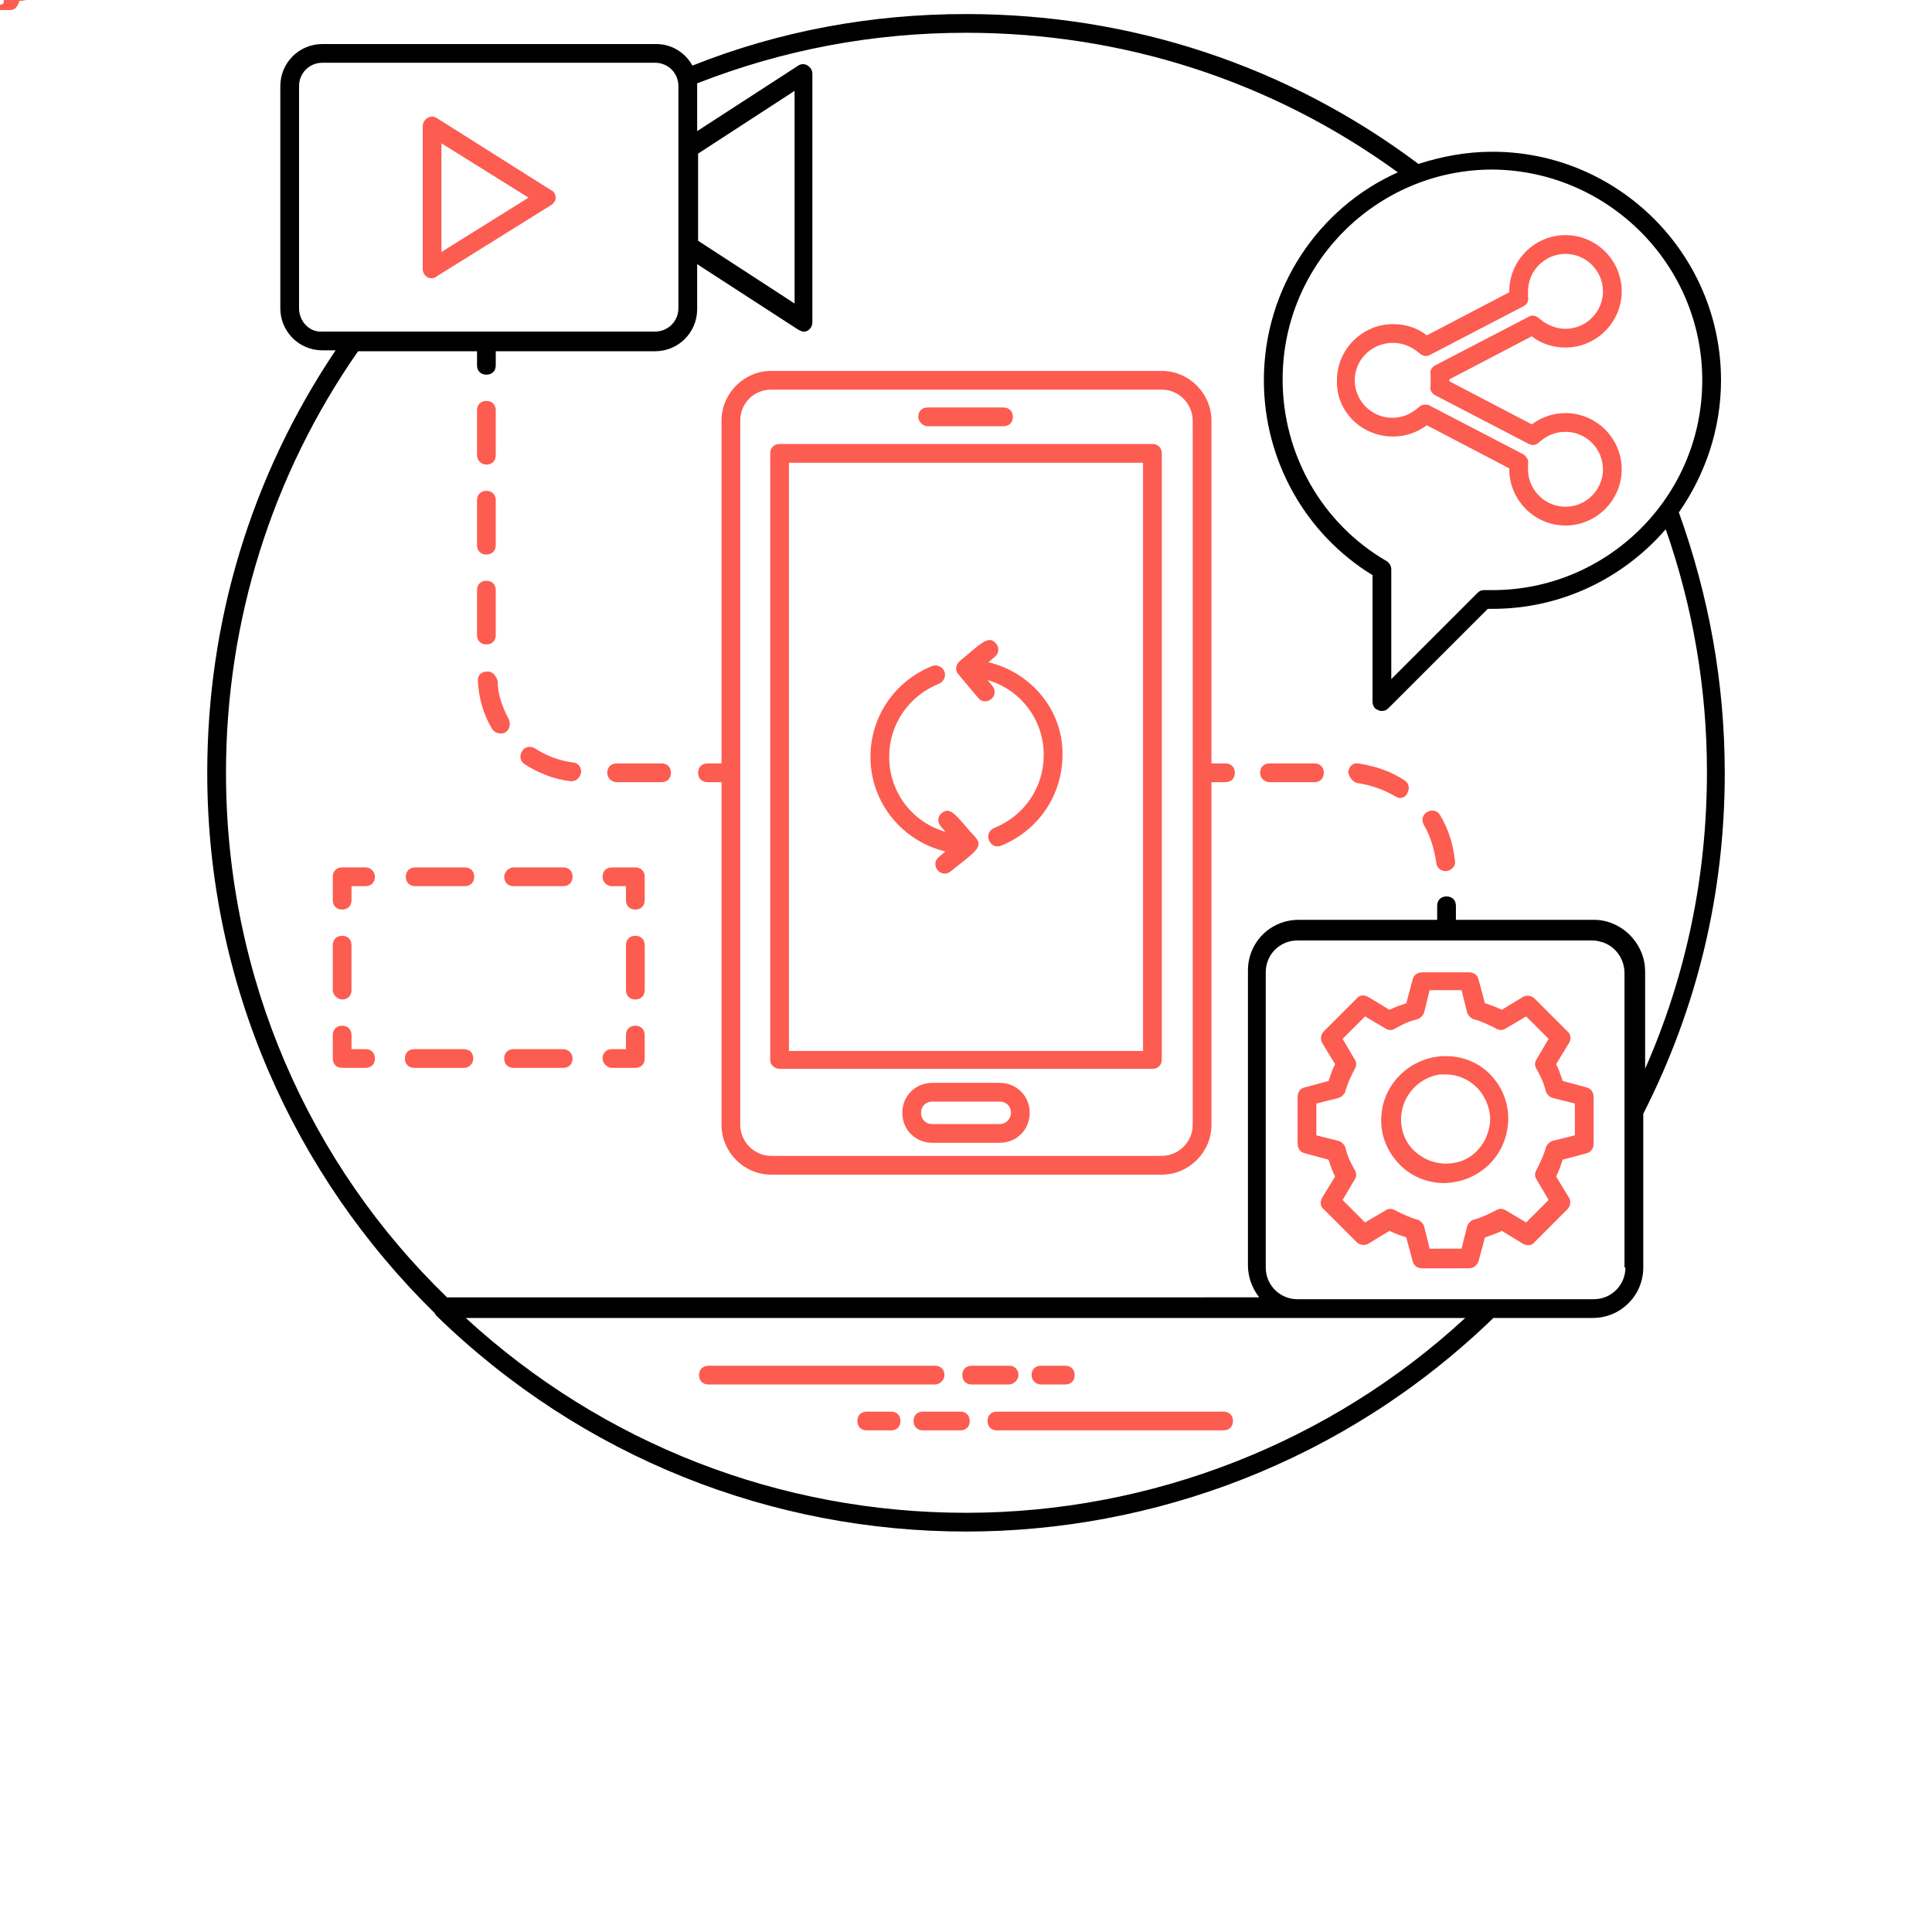 <?xml version="1.0" encoding="UTF-8"?>
<svg width="700pt" height="700pt" version="1.1" viewBox="0 0 700 700" xmlns="http://www.w3.org/2000/svg">
  <path fill="#FD5C51" d="m11.375-0.672c-0.594 0.305-1.211 0.527-1.844 0.672-0.637 0.156-1.297 0.234-1.984 0.234-2.062 0-3.699-0.57-4.906-1.719-1.199-1.156-1.797-2.719-1.797-4.688 0-1.977 0.598-3.539 1.797-4.688 1.207-1.156 2.844-1.734 4.906-1.734 0.688 0 1.348 0.078 1.984 0.234 0.633 0.156 1.25 0.387 1.844 0.688v2.562c-0.594-0.406-1.184-0.703-1.766-0.891-0.574-0.188-1.172-0.281-1.797-0.281-1.148 0-2.047 0.367-2.703 1.094-0.648 0.73-0.969 1.734-0.969 3.016 0 1.273 0.32 2.273 0.969 3 0.656 0.73 1.555 1.094 2.703 1.094 0.625 0 1.223-0.094 1.797-0.281 0.582-0.188 1.172-0.477 1.766-0.875z"/>
  <path fill="#FD5C51" d="m8.312-6.75c-0.262-0.125-0.523-0.211-0.781-0.266-0.25-0.062-0.508-0.094-0.766-0.094-0.762 0-1.352 0.246-1.766 0.734-0.406 0.492-0.609 1.188-0.609 2.094v4.281h-2.969v-9.281h2.969v1.531c0.383-0.613 0.82-1.055 1.312-1.328 0.5-0.281 1.094-0.422 1.781-0.422 0.094 0 0.195 0.008 0.312 0.016 0.125 0 0.297 0.016 0.516 0.047z"/>
  <path fill="#FD5C51" d="m10.688-4.672v0.859h-6.938c0.07 0.688 0.32 1.211 0.75 1.562 0.438 0.344 1.039 0.516 1.812 0.516 0.625 0 1.266-0.086 1.922-0.266 0.656-0.188 1.328-0.469 2.016-0.844v2.281c-0.699 0.262-1.402 0.461-2.109 0.594-0.699 0.133-1.398 0.203-2.094 0.203-1.688 0-2.996-0.422-3.922-1.266-0.93-0.852-1.391-2.051-1.391-3.594 0-1.52 0.453-2.711 1.359-3.578 0.914-0.863 2.176-1.297 3.781-1.297 1.457 0 2.625 0.438 3.5 1.312s1.312 2.047 1.312 3.516zm-3.047-0.984c0-0.562-0.168-1.016-0.5-1.359-0.324-0.344-0.75-0.516-1.281-0.516-0.574 0-1.043 0.164-1.406 0.484-0.355 0.324-0.578 0.789-0.672 1.391z"/>
  <path fill="#FD5C51" d="m5.578-4.172c-0.617 0-1.078 0.105-1.391 0.312-0.312 0.211-0.469 0.516-0.469 0.922 0 0.375 0.125 0.672 0.375 0.891 0.25 0.211 0.598 0.312 1.047 0.312 0.562 0 1.031-0.195 1.406-0.594 0.383-0.406 0.578-0.91 0.578-1.516v-0.328zm4.531-1.125v5.297h-2.984v-1.375c-0.398 0.562-0.844 0.977-1.344 1.234-0.5 0.25-1.105 0.375-1.812 0.375-0.961 0-1.742-0.273-2.344-0.828-0.594-0.562-0.891-1.289-0.891-2.188 0-1.094 0.367-1.891 1.109-2.391 0.75-0.508 1.926-0.766 3.531-0.766h1.75v-0.234c0-0.469-0.188-0.812-0.562-1.031-0.367-0.219-0.938-0.328-1.719-0.328-0.637 0-1.23 0.062-1.781 0.188-0.543 0.125-1.047 0.32-1.516 0.578v-2.266c0.633-0.156 1.27-0.27 1.906-0.344 0.645-0.082 1.285-0.125 1.922-0.125 1.676 0 2.883 0.336 3.625 1 0.738 0.656 1.109 1.727 1.109 3.203z"/>
  <path fill="#FD5C51" d="m4.672-11.922v2.641h3.047v2.125h-3.047v3.938c0 0.43 0.082 0.719 0.25 0.875 0.164 0.148 0.504 0.219 1.016 0.219h1.531v2.125h-2.547c-1.168 0-1.996-0.242-2.484-0.734-0.492-0.488-0.734-1.316-0.734-2.484v-3.938h-1.484v-2.125h1.484v-2.641z"/>
  <path fill="#FD5C51" d="m7.734-7.922v-4.969h2.984v12.891h-2.984v-1.344c-0.406 0.555-0.855 0.953-1.344 1.203-0.492 0.25-1.059 0.375-1.703 0.375-1.148 0-2.09-0.453-2.828-1.359-0.73-0.906-1.094-2.07-1.094-3.5 0-1.438 0.363-2.609 1.094-3.516 0.738-0.906 1.68-1.359 2.828-1.359 0.633 0 1.195 0.133 1.688 0.391 0.5 0.25 0.953 0.648 1.359 1.188zm-1.953 6.016c0.633 0 1.117-0.234 1.453-0.703 0.332-0.469 0.5-1.141 0.5-2.016 0-0.883-0.168-1.555-0.5-2.016-0.336-0.469-0.82-0.703-1.453-0.703-0.625 0-1.105 0.234-1.438 0.703-0.336 0.461-0.5 1.133-0.5 2.016 0 0.875 0.164 1.547 0.5 2.016 0.332 0.469 0.812 0.703 1.438 0.703z"/>
  <path fill="#FD5C51" d="m6.359-1.906c0.633 0 1.117-0.234 1.453-0.703 0.332-0.469 0.5-1.141 0.5-2.016 0-0.883-0.168-1.555-0.5-2.016-0.336-0.469-0.82-0.703-1.453-0.703-0.637 0-1.125 0.234-1.469 0.703-0.336 0.461-0.5 1.133-0.5 2.016 0 0.875 0.164 1.547 0.5 2.016 0.344 0.469 0.832 0.703 1.469 0.703zm-1.969-6.016c0.406-0.539 0.859-0.938 1.359-1.188 0.5-0.258 1.07-0.391 1.719-0.391 1.145 0 2.082 0.453 2.812 1.359 0.738 0.906 1.109 2.078 1.109 3.516 0 1.43-0.371 2.594-1.109 3.5-0.73 0.906-1.668 1.359-2.812 1.359-0.648 0-1.219-0.125-1.719-0.375-0.5-0.258-0.953-0.66-1.359-1.203v1.344h-2.969v-12.891h2.969z"/>
  <path fill="#FD5C51" d="m0.203-9.281h2.969l2.5 6.297 2.109-6.297h2.969l-3.891 10.156c-0.398 1.031-0.855 1.75-1.375 2.156-0.523 0.414-1.215 0.625-2.078 0.625h-1.703v-1.938h0.922c0.5 0 0.863-0.086 1.094-0.25 0.227-0.156 0.41-0.445 0.547-0.859l0.078-0.25z"/>
  <path fill="#FD5C51" d="m0.078-12.375h3.219l3.281 9.141 3.266-9.141h3.203l-4.578 12.375h-3.797z"/>
  <path fill="#FD5C51" d="m8.922-8.984v2.406c-0.406-0.27-0.812-0.469-1.219-0.594-0.406-0.133-0.824-0.203-1.25-0.203-0.836 0-1.484 0.242-1.953 0.719-0.461 0.48-0.688 1.156-0.688 2.031 0 0.867 0.227 1.543 0.688 2.031 0.469 0.48 1.117 0.719 1.953 0.719 0.457 0 0.895-0.066 1.312-0.203 0.414-0.145 0.801-0.352 1.156-0.625v2.438c-0.461 0.168-0.93 0.289-1.406 0.375-0.48 0.082-0.961 0.125-1.438 0.125-1.68 0-2.992-0.426-3.938-1.281-0.938-0.863-1.406-2.055-1.406-3.578 0-1.531 0.469-2.723 1.406-3.578 0.945-0.863 2.258-1.297 3.938-1.297 0.477 0 0.953 0.043 1.422 0.125 0.477 0.086 0.953 0.215 1.422 0.391z"/>
  <path fill="#FD5C51" d="m5.844-7.375c-0.656 0-1.164 0.234-1.516 0.703-0.344 0.469-0.516 1.152-0.516 2.047 0 0.887 0.172 1.57 0.516 2.047 0.352 0.469 0.859 0.703 1.516 0.703 0.645 0 1.141-0.234 1.484-0.703 0.344-0.477 0.516-1.16 0.516-2.047 0-0.895-0.172-1.578-0.516-2.047s-0.84-0.703-1.484-0.703zm0-2.125c1.594 0 2.836 0.434 3.734 1.297 0.895 0.855 1.344 2.047 1.344 3.578 0 1.523-0.449 2.715-1.344 3.578-0.898 0.855-2.141 1.281-3.734 1.281-1.605 0-2.859-0.426-3.766-1.281-0.898-0.863-1.344-2.055-1.344-3.578 0-1.531 0.445-2.723 1.344-3.578 0.906-0.863 2.16-1.297 3.766-1.297z"/>
  <path fill="#FD5C51" d="m8.672-8.984v2.25c-0.637-0.27-1.25-0.469-1.844-0.594-0.586-0.133-1.141-0.203-1.672-0.203-0.562 0-0.98 0.074-1.25 0.219-0.273 0.137-0.406 0.352-0.406 0.641 0 0.242 0.102 0.422 0.312 0.547 0.207 0.125 0.578 0.219 1.109 0.281l0.516 0.078c1.52 0.188 2.539 0.508 3.062 0.953 0.531 0.438 0.797 1.133 0.797 2.078 0 0.992-0.367 1.734-1.094 2.234-0.73 0.492-1.82 0.734-3.266 0.734-0.617 0-1.25-0.047-1.906-0.141-0.648-0.094-1.32-0.238-2.016-0.438v-2.25c0.594 0.293 1.195 0.512 1.812 0.656 0.625 0.137 1.258 0.203 1.906 0.203 0.57 0 1.004-0.078 1.297-0.234 0.301-0.164 0.453-0.406 0.453-0.719 0-0.258-0.105-0.453-0.312-0.578-0.199-0.133-0.602-0.238-1.203-0.312l-0.516-0.062c-1.324-0.164-2.25-0.473-2.781-0.922-0.531-0.445-0.797-1.129-0.797-2.047 0-0.977 0.336-1.703 1.016-2.172 0.676-0.477 1.707-0.719 3.094-0.719 0.551 0 1.125 0.043 1.719 0.125 0.602 0.086 1.258 0.215 1.969 0.391z"/>
  <path fill="#FD5C51" d="m1.562-12.375h4.062l2.812 6.625 2.828-6.625h4.047v12.375h-3.016v-9.047l-2.844 6.672h-2.016l-2.859-6.672v9.047h-3.016z"/>
  <path fill="#FD5C51" d="m1.422-12.891h2.969v7.016l3.422-3.406h3.438l-4.531 4.266 4.891 5.016h-3.594l-3.625-3.875v3.875h-2.969z"/>
  <path fill="#FD5C51" d="m7.531-12.891v1.953h-1.641c-0.418 0-0.711 0.078-0.875 0.234-0.168 0.148-0.25 0.406-0.25 0.781v0.641h2.531v2.125h-2.531v7.156h-2.969v-7.156h-1.469v-2.125h1.469v-0.641c0-1.008 0.281-1.754 0.844-2.234 0.562-0.488 1.438-0.734 2.625-0.734z"/>
  <path fill="#FD5C51" d="m10.031-7.734c0.375-0.57 0.816-1.008 1.328-1.312 0.52-0.301 1.086-0.453 1.703-0.453 1.07 0 1.883 0.328 2.438 0.984 0.562 0.656 0.844 1.609 0.844 2.859v5.656h-2.984v-4.844-0.219c0.008-0.07 0.016-0.18 0.016-0.328 0-0.656-0.102-1.129-0.297-1.422-0.188-0.301-0.5-0.453-0.938-0.453-0.562 0-1 0.234-1.312 0.703-0.305 0.461-0.461 1.125-0.469 2v4.562h-2.984v-4.844c0-1.02-0.09-1.676-0.266-1.969-0.168-0.301-0.48-0.453-0.938-0.453-0.574 0-1.016 0.234-1.328 0.703-0.305 0.469-0.453 1.137-0.453 2v4.562h-2.984v-9.281h2.984v1.359c0.363-0.52 0.781-0.91 1.25-1.172 0.477-0.27 1-0.406 1.562-0.406 0.645 0 1.211 0.156 1.703 0.469 0.488 0.305 0.863 0.734 1.125 1.297z"/>
  <path fill="#FD5C51" d="m10.75-5.656v5.656h-2.984v-4.312c0-0.812-0.016-1.367-0.047-1.672-0.031-0.301-0.094-0.523-0.188-0.672-0.117-0.188-0.273-0.332-0.469-0.438-0.199-0.113-0.43-0.172-0.688-0.172-0.617 0-1.102 0.242-1.453 0.719-0.355 0.48-0.531 1.141-0.531 1.984v4.562h-2.969v-12.891h2.969v4.969c0.445-0.539 0.922-0.938 1.422-1.188 0.508-0.258 1.066-0.391 1.672-0.391 1.07 0 1.883 0.328 2.438 0.984 0.551 0.656 0.828 1.609 0.828 2.859z"/>
  <path fill="#FD5C51" d="m1.562-12.375h3.562l4.5 8.484v-8.484h3.016v12.375h-3.562l-4.5-8.484v8.484h-3.016z"/>
  <path fill="#FD5C51" d="m1.328-3.609v-5.672h2.984v0.922c0 0.512-0.008 1.148-0.016 1.906v1.516c0 0.75 0.016 1.293 0.047 1.625 0.039 0.324 0.109 0.559 0.203 0.703 0.125 0.199 0.281 0.352 0.469 0.453 0.195 0.105 0.426 0.156 0.688 0.156 0.613 0 1.098-0.238 1.453-0.719 0.352-0.477 0.531-1.141 0.531-1.984v-4.578h2.969v9.281h-2.969v-1.344c-0.449 0.543-0.922 0.945-1.422 1.203-0.5 0.25-1.055 0.375-1.656 0.375-1.074 0-1.891-0.328-2.453-0.984-0.555-0.656-0.828-1.609-0.828-2.859z"/>
  <path fill="#FD5C51" d="m10.75-5.656v5.656h-2.984v-4.328c0-0.801-0.016-1.352-0.047-1.656-0.031-0.301-0.094-0.523-0.188-0.672-0.117-0.188-0.273-0.332-0.469-0.438-0.199-0.113-0.43-0.172-0.688-0.172-0.617 0-1.102 0.242-1.453 0.719-0.355 0.48-0.531 1.141-0.531 1.984v4.562h-2.969v-9.281h2.969v1.359c0.445-0.539 0.922-0.938 1.422-1.188 0.508-0.258 1.066-0.391 1.672-0.391 1.07 0 1.883 0.328 2.438 0.984 0.551 0.656 0.828 1.609 0.828 2.859z"/>
  <path fill="#FD5C51" d="m1.562-12.375h5.297c1.57 0 2.773 0.352 3.609 1.047 0.844 0.699 1.266 1.699 1.266 3 0 1.293-0.422 2.289-1.266 2.984-0.836 0.699-2.039 1.047-3.609 1.047h-2.109v4.297h-3.188zm3.188 2.312v3.453h1.766c0.613 0 1.086-0.145 1.422-0.438 0.344-0.301 0.516-0.727 0.516-1.281 0-0.551-0.172-0.977-0.516-1.281-0.336-0.301-0.809-0.453-1.422-0.453z"/>
  <path fill="#FD5C51" d="m1.422-9.281h2.969v9.109c0 1.25-0.297 2.195-0.891 2.844-0.594 0.656-1.461 0.984-2.594 0.984h-1.469v-1.938h0.516c0.562 0 0.945-0.133 1.156-0.391 0.207-0.25 0.312-0.75 0.312-1.5zm0-3.609h2.969v2.422h-2.969z"/>
  <path d="m624.91 280c0-32.582-5.769-64.145-16.629-94.352 9.504-13.574 15.273-30.207 15.273-47.855 0-45.816-37.332-82.812-82.812-82.812-9.504 0-18.328 1.695-26.812 4.414-47.516-35.637-104.2-54.305-163.93-54.305-34.281 0-67.543 6.109-99.105 18.668-2.715-4.75-7.465-7.805-13.238-7.805h-120.82c-8.484 0-15.273 6.789-15.273 15.273v80.438c0 8.484 6.789 15.273 15.273 15.273h4.75c-30.543 45.477-46.496 98.082-46.496 153.06 0 76.703 31.562 145.94 82.473 195.83 0 0.34 0.34 0.34 0.34 0.68 53.285 51.926 122.18 78.398 192.1 78.398 67.539 0 137.11-25.113 191.08-77.383h35.977c10.184 0 18.328-8.145 18.328-18.328v-55.66c19.684-38.691 29.527-80.098 29.527-123.54zm-8.148-142.21c0 42.086-34.277 76.023-76.023 76.023h-3.055c-1.02 0-1.695 0.34-2.375 1.02l-31.223 31.223v-39.707c0-1.359-0.68-2.375-1.695-3.055-23.418-13.574-37.672-38.691-37.672-65.844 0-42.086 34.277-76.023 76.023-76.023 41.742 0.34 76.02 34.281 76.02 76.363zm-363.83-82.133 34.957-22.738v77.043l-34.957-22.738zm-144.58 56v-80.438c0-4.75 3.734-8.484 8.484-8.484h120.48c4.75 0 8.484 3.734 8.484 8.484v80.434c0 4.75-3.734 8.484-8.484 8.484h-61.09l-59.395 0.004c-4.75 0.34-8.484-3.731-8.484-8.484zm-26.473 168.34c0-54.98 16.629-107.93 47.855-152.73h43.102v5.09c0 2.035 1.359 3.394 3.394 3.394 2.035 0 3.394-1.359 3.394-3.394v-5.09h57.695c8.484 0 15.273-6.789 15.273-15.273v-16.289l36.656 23.758c0.68 0.34 1.359 0.68 1.695 0.68 0.68 0 1.02 0 1.695-0.34 1.02-0.68 1.695-1.695 1.695-3.055l0.004-89.941c0-1.359-0.68-2.375-1.695-3.055-1.02-0.68-2.375-0.68-3.394 0l-36.656 23.758v-16.293-1.02c31.223-12.215 63.805-18.324 97.406-18.324 56.68 0 110.64 17.309 156.46 50.57-28.848 12.898-48.535 42.086-48.535 75.344 0 28.848 14.934 55.66 39.371 70.594v45.816c0 1.359 0.68 2.715 2.035 3.055 0.34 0.34 1.02 0.34 1.359 0.34 1.02 0 1.695-0.34 2.375-1.02l35.977-35.973h1.695c25.113 0 47.516-11.199 62.789-28.848 9.844 28.168 14.934 57.695 14.934 87.902 0 37.672-7.465 73.648-22.398 107.59v-35.297c0-7.805-5.09-14.934-12.559-17.648-2.035-0.68-3.734-1.02-5.769-1.02h-50.23v-5.09c0-2.035-1.359-3.394-3.394-3.394s-3.394 1.359-3.394 3.394v5.09h-50.23c-10.184 0-18.328 8.145-18.328 18.328v106.91c0 4.414 1.695 8.484 4.074 11.539l-294.25 0.004c-49.551-47.855-80.098-115.39-80.098-190.06zm268.12 268.12c-67.199 0-131.34-24.777-181.24-70.594h362.13c-48.871 45.141-113.7 70.594-180.89 70.594zm238.93-88.922c0 6.449-5.09 11.539-11.539 11.539h-107.25c-6.449 0-11.539-5.09-11.539-11.539v-106.91c0-6.449 5.09-11.539 11.539-11.539h106.91c1.359 0 2.375 0.34 3.734 0.68 4.75 1.695 7.805 6.109 7.805 11.199l-0.004 106.57z"/>
  <path fill="#FD5C51" d="m342.2 498.23c0-2.035-1.359-3.394-3.394-3.394h-82.133c-2.035 0-3.394 1.359-3.394 3.394 0 2.035 1.359 3.394 3.394 3.394h82.133c1.695 0 3.394-1.699 3.394-3.394z"/>
  <path fill="#FD5C51" d="m369.01 498.23c0-2.035-1.359-3.394-3.394-3.394h-13.574c-2.035 0-3.394 1.359-3.394 3.394 0 2.035 1.359 3.394 3.394 3.394h13.574c1.695 0 3.394-1.699 3.394-3.394z"/>
  <path fill="#FD5C51" d="m377.15 501.62h8.824c2.035 0 3.394-1.359 3.394-3.394 0-2.035-1.359-3.394-3.394-3.394h-8.824c-2.035 0-3.394 1.359-3.394 3.394 0 1.695 1.355 3.394 3.394 3.394z"/>
  <path fill="#FD5C51" d="m443.33 511.46h-82.133c-2.035 0-3.394 1.359-3.394 3.394s1.359 3.394 3.394 3.394h82.133c2.035 0 3.394-1.359 3.394-3.394s-1.355-3.394-3.394-3.394z"/>
  <path fill="#FD5C51" d="m347.96 511.46h-13.574c-2.035 0-3.394 1.359-3.394 3.394s1.359 3.394 3.394 3.394h13.574c2.035 0 3.394-1.359 3.394-3.394s-1.359-3.394-3.394-3.394z"/>
  <path fill="#FD5C51" d="m322.85 511.46h-8.824c-2.035 0-3.394 1.359-3.394 3.394s1.359 3.394 3.394 3.394h8.824c2.035 0 3.394-1.359 3.394-3.394s-1.355-3.394-3.394-3.394z"/>
  <path fill="#FD5C51" d="m491.87 283.73c4.75 0.68 9.504 2.375 13.574 4.75 0.68 0.34 1.359 0.68 1.695 0.68 1.02 0 2.375-0.68 2.715-1.695 1.02-1.695 0.68-3.734-1.02-4.75-5.09-3.394-10.52-5.09-16.629-6.109-2.035-0.34-3.394 1.02-3.734 3.055 0.344 2.031 1.699 3.731 3.398 4.07z"/>
  <path fill="#FD5C51" d="m520.38 312.58c0 1.695 1.695 3.055 3.394 3.055h0.34c1.695-0.34 3.394-1.695 3.055-3.734-0.68-6.109-2.375-11.539-5.43-16.629-1.02-1.695-3.055-2.035-4.75-1.02-1.695 1.02-2.035 3.055-1.02 4.75 2.375 4.074 3.731 8.828 4.41 13.578z"/>
  <path fill="#FD5C51" d="m459.96 283.39h16.289c2.035 0 3.394-1.359 3.394-3.394s-1.359-3.394-3.394-3.394h-16.289c-2.035 0-3.394 1.359-3.394 3.394s1.695 3.394 3.394 3.394z"/>
  <path fill="#FD5C51" d="m223.41 283.39h16.289c2.035 0 3.394-1.359 3.394-3.394s-1.359-3.394-3.394-3.394h-16.289c-2.035 0-3.394 1.359-3.394 3.394s1.699 3.394 3.394 3.394z"/>
  <path fill="#FD5C51" d="m176.23 200.92c2.035 0 3.394-1.359 3.394-3.394v-16.289c0-2.035-1.359-3.394-3.394-3.394-2.035 0-3.394 1.359-3.394 3.394v16.289c0 2.035 1.359 3.394 3.394 3.394z"/>
  <path fill="#FD5C51" d="m176.23 233.5c2.035 0 3.394-1.359 3.394-3.394v-16.293c0-2.035-1.359-3.394-3.394-3.394-2.035 0-3.394 1.359-3.394 3.394v16.289c0 2.039 1.359 3.398 3.394 3.398z"/>
  <path fill="#FD5C51" d="m206.78 283.05h0.34c1.695 0 3.055-1.359 3.394-3.055 0.34-1.695-1.02-3.734-3.055-3.734-4.75-0.68-9.504-2.375-13.574-5.09-1.695-1.02-3.734-0.68-4.75 1.02-1.02 1.695-0.68 3.734 1.02 4.75 4.746 3.055 10.516 5.43 16.625 6.109z"/>
  <path fill="#FD5C51" d="m176.23 168.34c2.035 0 3.394-1.359 3.394-3.394v-16.289c0-2.035-1.359-3.394-3.394-3.394-2.035 0-3.394 1.359-3.394 3.394v16.289c0 1.695 1.359 3.394 3.394 3.394z"/>
  <path fill="#FD5C51" d="m176.23 243.34c-2.035 0-3.394 1.695-3.055 3.734 0.34 6.109 2.035 11.879 5.09 16.969 0.68 1.02 1.695 1.695 3.055 1.695 0.68 0 1.02 0 1.695-0.34 1.695-1.02 2.035-3.055 1.359-4.75-2.375-4.414-4.074-9.164-4.074-13.914-0.676-2.375-2.375-3.731-4.07-3.394z"/>
  <path fill="#FD5C51" d="m256.33 283.39h5.09v124.22c0 9.844 8.145 17.988 17.988 17.988h141.53c9.844 0 17.988-8.145 17.988-17.988v-124.22h5.09c2.035 0 3.394-1.359 3.394-3.394s-1.359-3.394-3.394-3.394h-5.09v-124.22c0-9.844-8.145-17.988-17.988-17.988h-141.53c-9.844 0-17.988 8.145-17.988 17.988v124.22h-5.09c-2.035 0-3.394 1.359-3.394 3.394s1.355 3.394 3.394 3.394zm23.078-142.21h141.53c6.109 0 11.199 5.09 11.199 11.199v255.22c0 6.109-5.09 11.199-11.199 11.199l-141.53 0.004c-6.109 0-11.199-5.09-11.199-11.199v-255.23c0-6.109 4.75-11.199 11.199-11.199z"/>
  <path fill="#FD5C51" d="m199.65 74.328c1.02-0.68 1.695-1.695 1.695-2.715s-0.68-2.375-1.695-2.715l-41.406-26.137c-1.02-0.68-2.375-0.68-3.394 0-1.02 0.68-1.695 1.695-1.695 3.055v51.586c0 1.359 0.68 2.375 1.695 3.055 0.68 0.34 1.02 0.34 1.695 0.34 0.68 0 1.359-0.34 1.695-0.68zm-39.711-22.402 31.562 19.684-31.562 19.684z"/>
  <path fill="#FD5C51" d="m282.46 387.25h135.08c2.035 0 3.394-1.359 3.394-3.394v-219.59c0-2.035-1.359-3.394-3.394-3.394h-135.08c-2.035 0-3.394 1.359-3.394 3.394v219.93c0 1.699 1.695 3.059 3.394 3.059zm3.394-219.59h128.29v213.14h-128.29z"/>
  <path fill="#FD5C51" d="m362.22 392.34h-24.438c-6.109 0-10.859 4.75-10.859 10.859s4.75 10.859 10.859 10.859h24.438c6.109 0 10.859-4.75 10.859-10.859s-4.75-10.859-10.859-10.859zm0 14.934h-24.438c-2.375 0-4.074-1.695-4.074-4.074 0-2.375 1.695-4.074 4.074-4.074h24.438c2.375 0 4.074 1.695 4.074 4.074-0.004 2.039-1.699 4.074-4.074 4.074z"/>
  <path fill="#FD5C51" d="m575.02 394.04-8.824-2.375c-0.68-2.035-1.359-4.074-2.375-6.109l4.75-7.805c0.68-1.359 0.68-3.055-0.68-4.074l-11.879-11.879c-1.02-1.02-2.715-1.359-4.074-0.68l-7.805 4.75c-2.035-1.02-4.074-1.695-6.109-2.375l-2.375-8.824c-0.34-1.359-1.695-2.375-3.394-2.375h-16.969c-1.695 0-3.055 1.02-3.394 2.375l-2.375 8.824c-2.035 0.68-4.074 1.359-6.109 2.375l-7.805-4.75c-1.359-0.68-3.055-0.68-4.074 0.68l-11.879 11.879c-1.02 1.02-1.359 2.715-0.68 4.074l4.75 7.805c-1.02 2.035-1.695 4.074-2.375 6.109l-8.824 2.375c-1.359 0.34-2.375 1.695-2.375 3.394v16.969c0 1.695 1.02 3.055 2.375 3.394l8.824 2.375c0.68 2.035 1.359 4.074 2.375 6.109l-4.75 7.805c-0.68 1.359-0.68 3.055 0.68 4.074l11.879 11.879c1.02 1.02 2.715 1.359 4.074 0.68l7.805-4.75c2.035 1.02 4.074 1.695 6.109 2.375l2.375 8.824c0.34 1.359 1.695 2.375 3.394 2.375h16.969c1.695 0 2.715-1.02 3.394-2.375l2.375-8.824c2.035-0.68 4.074-1.359 6.109-2.375l7.805 4.75c1.359 0.68 3.055 0.68 4.074-0.68l11.879-11.879c1.02-1.02 1.359-2.715 0.68-4.074l-4.75-7.805c1.02-2.035 1.695-4.074 2.375-6.109l8.824-2.375c1.359-0.34 2.375-1.695 2.375-3.394v-16.969c0-1.695-1.02-3.055-2.375-3.394zm-4.414 17.309-8.145 2.035c-1.02 0.34-2.035 1.359-2.375 2.375-0.68 2.715-2.035 5.43-3.394 8.145-0.68 1.02-0.68 2.375 0 3.394l4.414 7.465-8.145 8.145-7.465-4.414c-1.02-0.68-2.375-0.68-3.394 0-2.715 1.359-5.43 2.715-8.145 3.394-1.02 0.34-2.035 1.359-2.375 2.375l-2.035 8.145-11.547 0.012-2.035-8.145c-0.34-1.02-1.359-2.035-2.375-2.375-2.715-0.68-5.43-2.035-8.145-3.394-1.02-0.68-2.375-0.68-3.394 0l-7.465 4.414-8.145-8.145 4.414-7.465c0.68-1.02 0.68-2.375 0-3.394-1.359-2.375-2.715-5.09-3.394-8.145-0.34-1.02-1.359-2.035-2.375-2.375l-8.145-2.035v-11.539l8.145-2.035c1.02-0.34 2.035-1.359 2.375-2.375 0.68-2.715 2.035-5.43 3.394-8.145 0.68-1.02 0.68-2.375 0-3.394l-4.414-7.465 8.145-8.145 7.465 4.414c1.02 0.68 2.375 0.68 3.394 0 2.375-1.359 5.09-2.715 8.145-3.394 1.02-0.34 2.035-1.359 2.375-2.375l2.035-8.145h11.539l2.035 8.145c0.34 1.02 1.359 2.035 2.375 2.375 2.715 0.68 5.43 2.035 8.145 3.394 1.02 0.68 2.375 0.68 3.394 0l7.465-4.414 8.145 8.145-4.414 7.465c-0.68 1.02-0.68 2.375 0 3.394 1.359 2.375 2.715 5.09 3.394 8.145 0.34 1.02 1.359 2.035 2.375 2.375l8.145 2.035z"/>
  <path fill="#FD5C51" d="m520.71 382.84c-10.184 1.359-18.668 9.504-20.023 19.684-1.02 6.789 1.02 13.238 5.43 18.328 4.414 5.09 10.52 7.805 17.309 7.805 1.695 0 3.394-0.34 5.09-0.68 8.484-2.035 15.273-8.484 17.309-17.309 1.695-7.129 0-14.254-4.414-19.684-4.746-6.109-12.555-9.164-20.699-8.145zm18.668 26.473c-1.359 5.769-6.109 10.859-11.879 11.879-5.769 1.359-11.879-0.68-15.953-5.09-3.055-3.394-4.414-8.145-3.734-12.898 1.02-7.129 6.789-12.898 13.914-13.914h2.035c5.09 0 9.504 2.375 12.559 6.109 3.059 4.07 4.414 9.164 3.059 13.914z"/>
  <path fill="#FD5C51" d="m504.76 158.16c4.414 0 8.484-1.359 12.219-4.074l29.867 15.613v0.34c0 11.199 9.164 20.363 20.363 20.363 11.199 0 20.363-9.164 20.363-20.363 0-11.199-9.164-20.363-20.363-20.363-4.414 0-8.484 1.359-12.219 4.074l-29.867-15.613v-0.34-0.34l29.867-15.613c3.394 2.715 7.805 4.074 12.219 4.074 11.199 0 20.363-9.164 20.363-20.363s-9.164-20.363-20.363-20.363c-11.199 0-20.363 9.164-20.363 20.363v0.34l-29.867 15.613c-3.394-2.715-7.805-4.074-12.219-4.074-11.199 0-20.363 9.164-20.363 20.363-0.336 11.199 8.824 20.363 20.363 20.363zm0-33.938c3.394 0 6.789 1.359 9.504 3.734 1.02 1.02 2.715 1.359 3.734 0.68l33.938-17.648c1.359-0.68 2.035-2.035 1.695-3.394v-2.035c0-7.465 6.109-13.574 13.574-13.574 7.465 0 13.574 6.109 13.574 13.574 0 7.465-6.109 13.574-13.574 13.574-3.394 0-6.789-1.359-9.504-3.734-1.02-1.02-2.715-1.359-3.734-0.68l-33.938 17.648c-1.359 0.68-2.035 2.035-1.695 3.394v2.035 2.035c-0.34 1.359 0.34 2.715 1.695 3.394l33.938 17.648c1.359 0.68 2.715 0.34 3.734-0.68 2.715-2.375 5.769-3.734 9.504-3.734 7.465 0 13.574 6.109 13.574 13.574s-6.109 13.574-13.574 13.574c-7.465 0-13.574-6.109-13.574-13.574v-2.035c0.34-1.359-0.68-2.715-1.695-3.394l-33.938-17.648c-0.34-0.34-1.02-0.34-1.695-0.34-1.02 0-1.695 0.34-2.375 1.02-2.715 2.375-5.769 3.734-9.504 3.734-7.465 0-13.574-6.109-13.574-13.574-0.004-7.465 6.106-13.574 13.91-13.574z"/>
  <path fill="#FD5C51" d="m221.71 386.91h8.484c2.035 0 3.394-1.359 3.394-3.394v-8.484c0-2.035-1.359-3.394-3.394-3.394-2.035 0-3.394 1.359-3.394 3.394v5.09h-5.09c-2.035 0-3.394 1.359-3.394 3.394 0 1.695 1.695 3.394 3.394 3.394z"/>
  <path fill="#FD5C51" d="m204.06 380.12h-17.988c-2.035 0-3.394 1.359-3.394 3.394s1.359 3.394 3.394 3.394h17.988c2.035 0 3.394-1.359 3.394-3.394-0.004-2.035-1.699-3.394-3.394-3.394z"/>
  <path fill="#FD5C51" d="m171.48 383.52c0-2.035-1.359-3.394-3.394-3.394h-17.988c-2.035 0-3.394 1.359-3.394 3.394s1.359 3.394 3.394 3.394h17.988c2.035 0 3.394-1.699 3.394-3.394z"/>
  <path fill="#FD5C51" d="m132.45 380.12h-5.09v-5.09c0-2.035-1.359-3.394-3.394-3.394s-3.394 1.359-3.394 3.394v8.484c0 2.035 1.359 3.394 3.394 3.394h8.484c2.035 0 3.394-1.359 3.394-3.394s-1.359-3.394-3.394-3.394z"/>
  <path fill="#FD5C51" d="m123.96 362.13c2.035 0 3.394-1.359 3.394-3.394v-16.289c0-2.035-1.359-3.394-3.394-3.394s-3.394 1.359-3.394 3.394v16.289c0 1.699 1.695 3.394 3.394 3.394z"/>
  <path fill="#FD5C51" d="m132.45 314.28h-8.484c-2.035 0-3.394 1.359-3.394 3.394v8.484c0 2.035 1.359 3.394 3.394 3.394s3.394-1.359 3.394-3.394v-5.09h5.09c2.035 0 3.394-1.359 3.394-3.394 0-1.695-1.359-3.394-3.394-3.394z"/>
  <path fill="#FD5C51" d="m182.68 317.67c0 2.035 1.359 3.394 3.394 3.394h17.988c2.035 0 3.394-1.359 3.394-3.394s-1.359-3.394-3.394-3.394h-17.988c-1.699 0-3.394 1.699-3.394 3.394z"/>
  <path fill="#FD5C51" d="m150.44 321.07h17.988c2.035 0 3.394-1.359 3.394-3.394s-1.359-3.394-3.394-3.394h-17.988c-2.035 0-3.394 1.359-3.394 3.394 0 2.039 1.355 3.394 3.394 3.394z"/>
  <path fill="#FD5C51" d="m221.71 321.07h5.09v5.09c0 2.035 1.359 3.394 3.394 3.394 2.035 0 3.394-1.359 3.394-3.394v-8.484c0-2.035-1.359-3.394-3.394-3.394h-8.484c-2.035 0-3.394 1.359-3.394 3.394 0 2.039 1.695 3.394 3.394 3.394z"/>
  <path fill="#FD5C51" d="m230.2 339.05c-2.035 0-3.394 1.359-3.394 3.394v16.289c0 2.035 1.359 3.394 3.394 3.394 2.035 0 3.394-1.359 3.394-3.394v-16.289c-0.004-2.035-1.359-3.394-3.394-3.394z"/>
  <path fill="#FD5C51" d="m336.09 154.43h27.492c2.035 0 3.394-1.359 3.394-3.394s-1.359-3.394-3.394-3.394h-27.492c-2.035 0-3.394 1.359-3.394 3.394 0 1.695 1.695 3.394 3.394 3.394z"/>
  <path fill="#FD5C51" d="m358.14 239.95 2.375-2.035c1.359-1.02 1.695-3.394 0.34-4.75-2.715-3.394-5.769 0.34-13.238 6.449-1.359 1.359-1.695 3.394-0.34 4.75l7.129 8.484c2.715 3.394 8.145-0.68 5.09-4.414l-1.695-2.035c11.879 3.394 20.363 14.254 20.363 27.152 0 11.879-7.129 22.062-17.988 26.473-4.074 1.695-1.695 7.805 2.375 6.449 13.574-5.43 22.398-18.328 22.398-32.922 0.344-15.953-11.195-29.871-26.809-33.602z"/>
  <path fill="#FD5C51" d="m341.18 294.59c-1.359 1.02-1.695 3.394-0.34 4.75l1.695 2.035c-11.879-3.394-20.363-14.254-20.363-27.152 0-11.879 7.129-22.062 17.988-26.473 1.695-0.68 2.715-2.715 2.035-4.414-0.68-1.695-2.715-2.715-4.414-2.035-13.574 5.43-22.398 18.328-22.398 32.922 0 16.629 11.539 30.547 27.152 34.277l-2.375 2.035c-3.394 2.715 0.68 8.145 4.414 5.09 7.465-6.109 11.879-8.484 9.164-11.879-7.129-7.797-9.164-11.871-12.559-9.156z"/>
</svg>
